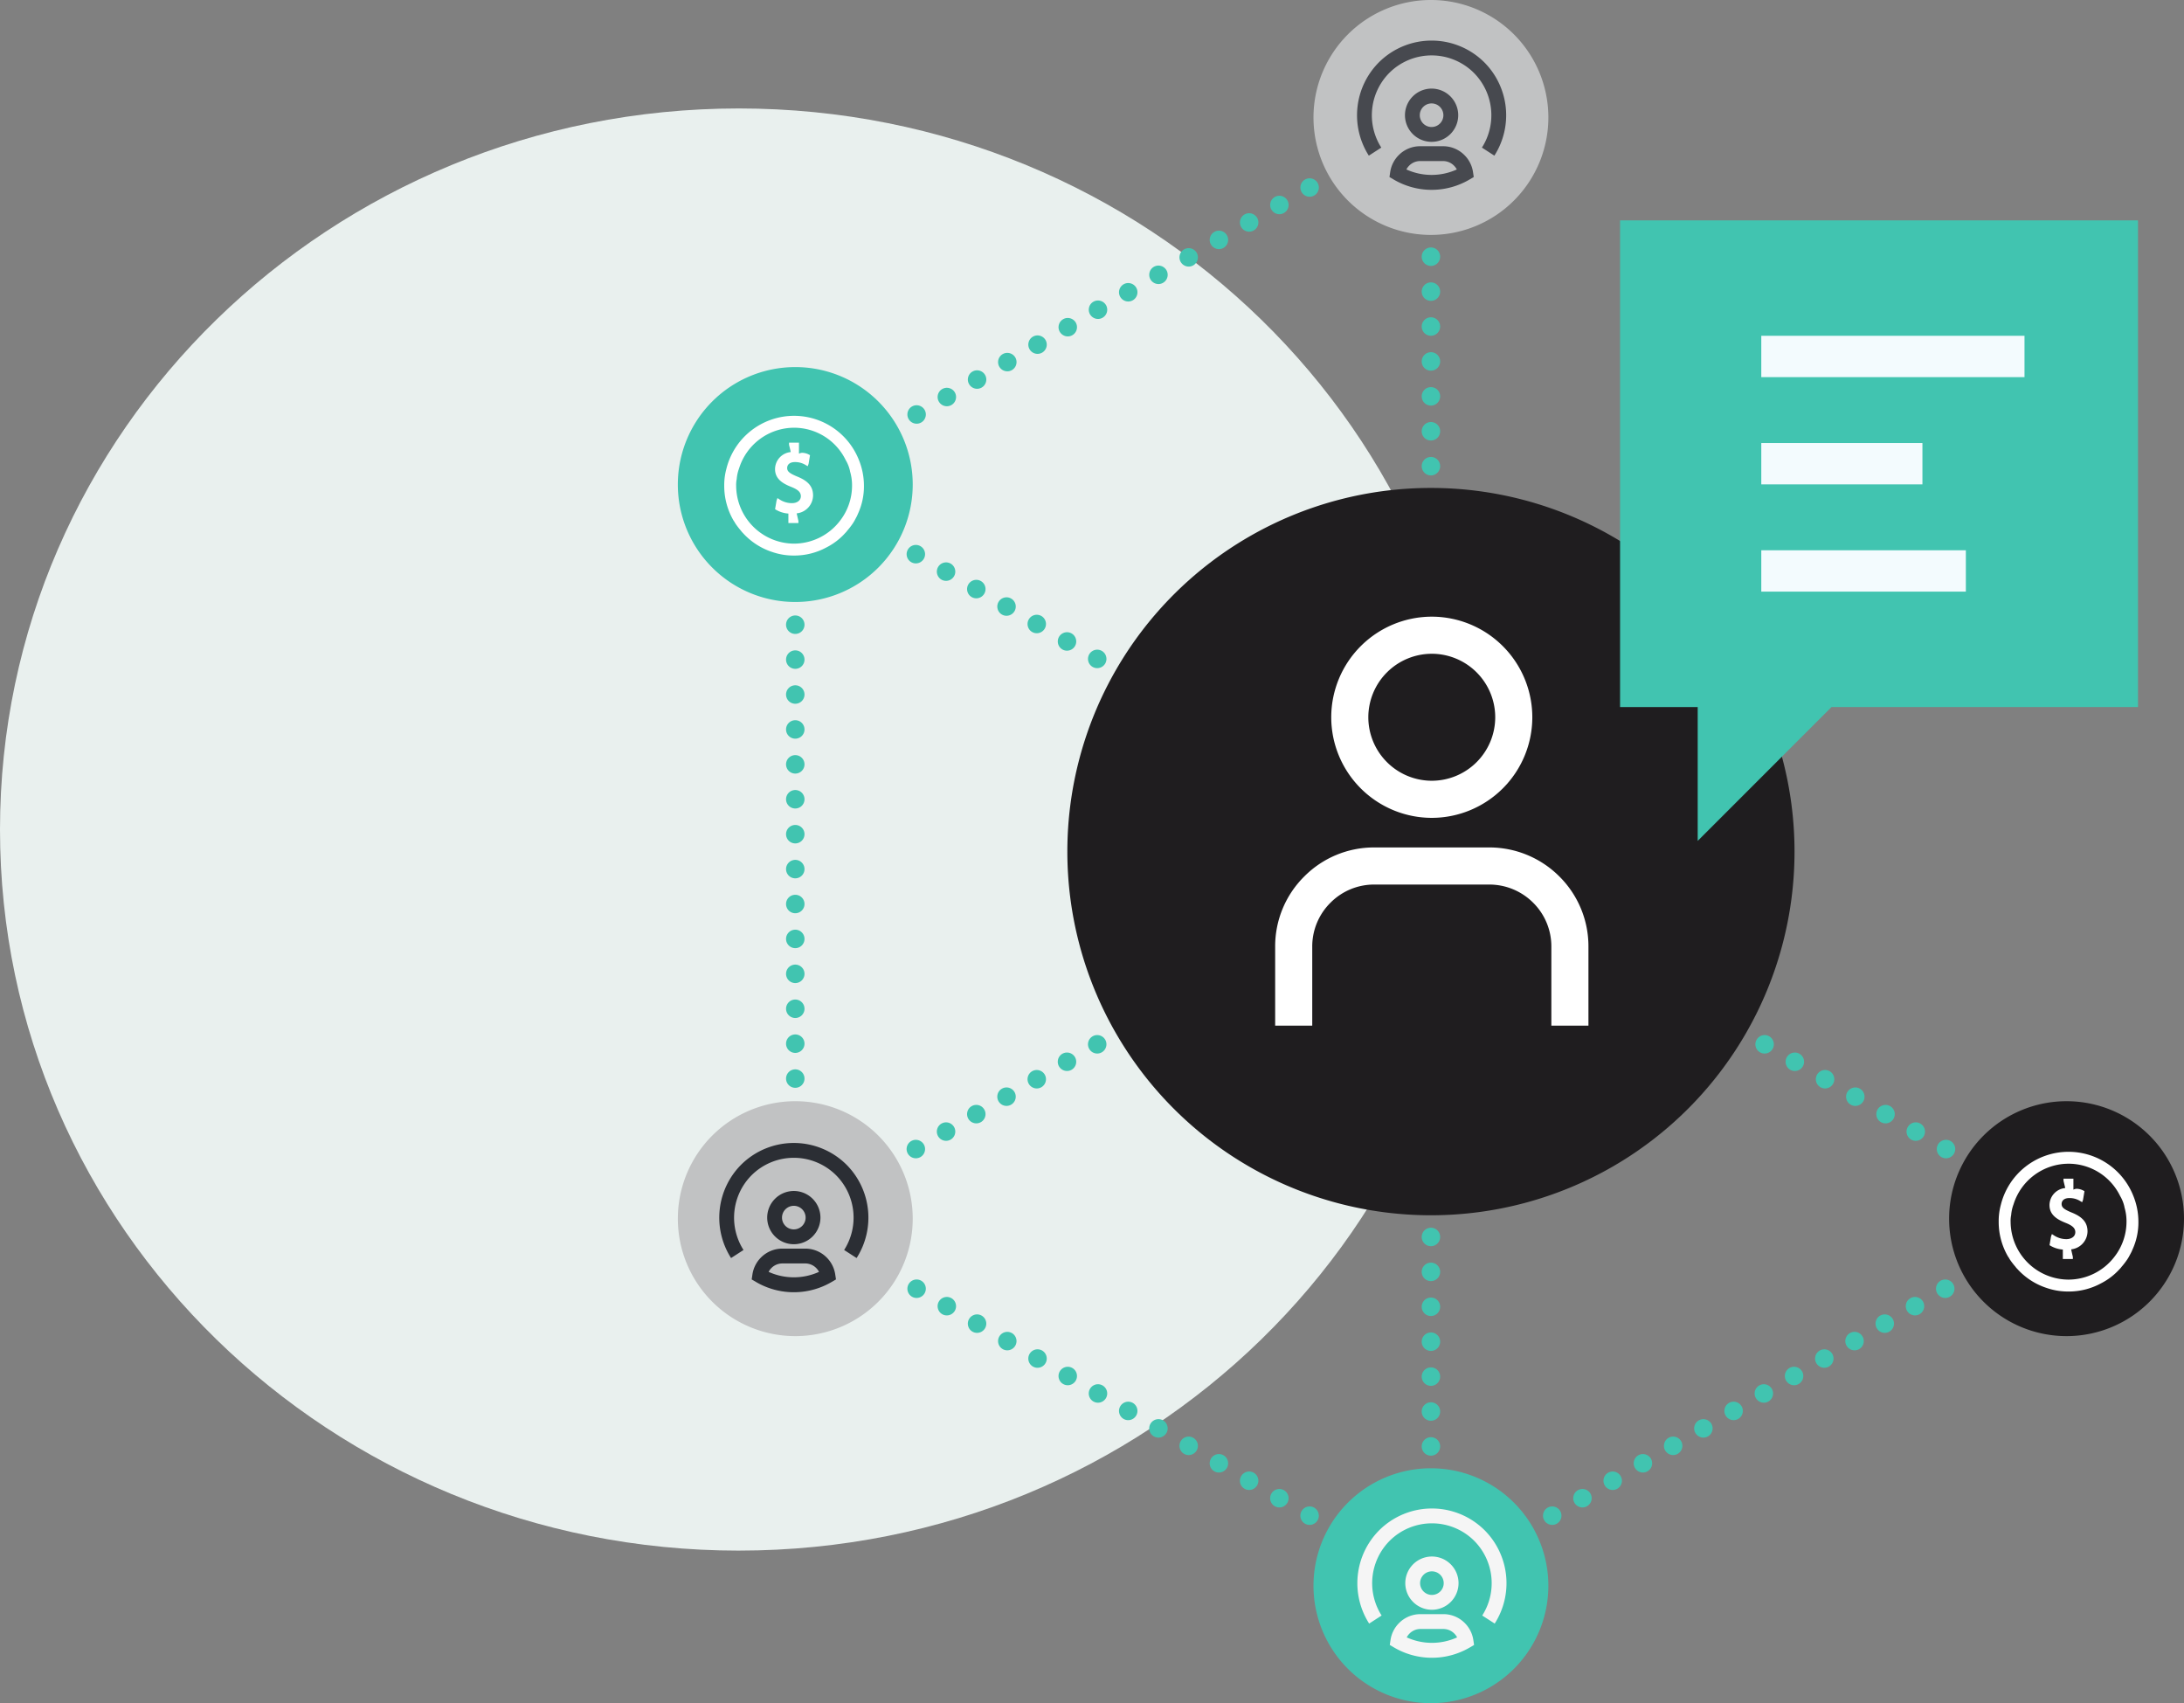 <?xml version="1.0" encoding="UTF-8"?> <svg xmlns="http://www.w3.org/2000/svg" xmlns:xlink="http://www.w3.org/1999/xlink" width="535" height="417.13" viewBox="0 0 535 417.13"><rect x="0" y="0" width="535" height="417.13" fill="#808080" stroke="none"/><defs><clipPath id="clip-path"><path id="Path_715" data-name="Path 715" d="M0,165.917H535V-251.214H0Z" transform="translate(0 251.214)" fill="none"></path></clipPath></defs><g id="chart" transform="translate(0 251.214)"><g id="Group_691" data-name="Group 691" transform="translate(0 -251.214)" clip-path="url(#clip-path)"><g id="Group_574" data-name="Group 574" transform="translate(0 26.567)"><path id="Path_598" data-name="Path 598" d="M71.99,140.486c99.958,0,180.99-79.064,180.99-176.6s-81.032-176.6-180.99-176.6S-109-133.643-109-36.111s81.032,176.6,180.99,176.6" transform="translate(109 212.709)" fill="#e9f0ee"></path></g><g id="Group_575" data-name="Group 575" transform="translate(192.554 150.734)"><path id="Path_599" data-name="Path 599" d="M.9,1.8A2.261,2.261,0,0,1-1.361-.461,2.262,2.262,0,0,1,.9-2.721a2.262,2.262,0,0,1,2.26,2.26A2.261,2.261,0,0,1,.9,1.8" transform="translate(1.361 2.721)" fill="#41c4b0"></path></g><g id="Group_576" data-name="Group 576" transform="translate(192.554 159.285)"><path id="Path_600" data-name="Path 600" d="M.9,1.8A2.261,2.261,0,0,1-1.361-.462,2.261,2.261,0,0,1,.9-2.72,2.261,2.261,0,0,1,3.159-.462,2.261,2.261,0,0,1,.9,1.8" transform="translate(1.361 2.72)" fill="#41c4b0"></path></g><g id="Group_577" data-name="Group 577" transform="translate(192.554 167.837)"><path id="Path_601" data-name="Path 601" d="M.9,1.8A2.261,2.261,0,0,1-1.361-.462,2.261,2.261,0,0,1,.9-2.72,2.261,2.261,0,0,1,3.159-.462,2.261,2.261,0,0,1,.9,1.8" transform="translate(1.361 2.72)" fill="#41c4b0"></path></g><g id="Group_578" data-name="Group 578" transform="translate(192.554 176.389)"><path id="Path_602" data-name="Path 602" d="M.9,1.8A2.261,2.261,0,0,1-1.361-.462,2.261,2.261,0,0,1,.9-2.72,2.261,2.261,0,0,1,3.159-.462,2.261,2.261,0,0,1,.9,1.8" transform="translate(1.361 2.72)" fill="#41c4b0"></path></g><g id="Group_579" data-name="Group 579" transform="translate(192.554 184.939)"><path id="Path_603" data-name="Path 603" d="M.9,1.8A2.261,2.261,0,0,1-1.361-.462,2.261,2.261,0,0,1,.9-2.72,2.261,2.261,0,0,1,3.159-.462,2.261,2.261,0,0,1,.9,1.8" transform="translate(1.361 2.72)" fill="#41c4b0"></path></g><g id="Group_580" data-name="Group 580" transform="translate(192.554 193.488)"><path id="Path_604" data-name="Path 604" d="M.9,1.8A2.261,2.261,0,0,1-1.361-.461,2.262,2.262,0,0,1,.9-2.721a2.262,2.262,0,0,1,2.26,2.26A2.261,2.261,0,0,1,.9,1.8" transform="translate(1.361 2.721)" fill="#41c4b0"></path></g><g id="Group_581" data-name="Group 581" transform="translate(192.554 202.042)"><path id="Path_605" data-name="Path 605" d="M.9,1.8A2.261,2.261,0,0,1-1.361-.462,2.261,2.261,0,0,1,.9-2.72,2.261,2.261,0,0,1,3.159-.462,2.261,2.261,0,0,1,.9,1.8" transform="translate(1.361 2.72)" fill="#41c4b0"></path></g><g id="Group_582" data-name="Group 582" transform="translate(192.554 210.594)"><path id="Path_606" data-name="Path 606" d="M.9,1.8A2.261,2.261,0,0,1-1.361-.462,2.261,2.261,0,0,1,.9-2.72,2.261,2.261,0,0,1,3.159-.462,2.261,2.261,0,0,1,.9,1.8" transform="translate(1.361 2.72)" fill="#41c4b0"></path></g><g id="Group_583" data-name="Group 583" transform="translate(192.554 219.144)"><path id="Path_607" data-name="Path 607" d="M.9,1.8A2.261,2.261,0,0,1-1.361-.462,2.261,2.261,0,0,1,.9-2.72,2.261,2.261,0,0,1,3.159-.462,2.261,2.261,0,0,1,.9,1.8" transform="translate(1.361 2.72)" fill="#41c4b0"></path></g><g id="Group_584" data-name="Group 584" transform="translate(192.554 227.692)"><path id="Path_608" data-name="Path 608" d="M.9,1.8A2.261,2.261,0,0,1-1.361-.461,2.262,2.262,0,0,1,.9-2.721a2.262,2.262,0,0,1,2.26,2.26A2.261,2.261,0,0,1,.9,1.8" transform="translate(1.361 2.721)" fill="#41c4b0"></path></g><g id="Group_585" data-name="Group 585" transform="translate(192.554 236.246)"><path id="Path_609" data-name="Path 609" d="M.9,1.8A2.261,2.261,0,0,1-1.361-.462,2.261,2.261,0,0,1,.9-2.72,2.261,2.261,0,0,1,3.159-.462,2.261,2.261,0,0,1,.9,1.8" transform="translate(1.361 2.72)" fill="#41c4b0"></path></g><g id="Group_586" data-name="Group 586" transform="translate(192.554 244.798)"><path id="Path_610" data-name="Path 610" d="M.9,1.8A2.261,2.261,0,0,1-1.361-.462,2.261,2.261,0,0,1,.9-2.72,2.261,2.261,0,0,1,3.159-.462,2.261,2.261,0,0,1,.9,1.8" transform="translate(1.361 2.72)" fill="#41c4b0"></path></g><g id="Group_587" data-name="Group 587" transform="translate(192.554 253.348)"><path id="Path_611" data-name="Path 611" d="M.9,1.8A2.261,2.261,0,0,1-1.361-.462,2.261,2.261,0,0,1,.9-2.72,2.261,2.261,0,0,1,3.159-.462,2.261,2.261,0,0,1,.9,1.8" transform="translate(1.361 2.72)" fill="#41c4b0"></path></g><g id="Group_588" data-name="Group 588" transform="translate(192.554 261.898)"><path id="Path_612" data-name="Path 612" d="M.9,1.8A2.261,2.261,0,0,1-1.361-.462,2.261,2.261,0,0,1,.9-2.72,2.261,2.261,0,0,1,3.159-.462,2.261,2.261,0,0,1,.9,1.8" transform="translate(1.361 2.72)" fill="#41c4b0"></path></g><g id="Group_589" data-name="Group 589" transform="translate(348.266 60.608)"><path id="Path_613" data-name="Path 613" d="M.9,1.8A2.261,2.261,0,0,1-1.361-.462,2.261,2.261,0,0,1,.9-2.72,2.261,2.261,0,0,1,3.159-.462,2.261,2.261,0,0,1,.9,1.8" transform="translate(1.361 2.72)" fill="#41c4b0"></path></g><g id="Group_590" data-name="Group 590" transform="translate(348.266 69.16)"><path id="Path_614" data-name="Path 614" d="M.9,1.8A2.261,2.261,0,0,1-1.361-.462,2.261,2.261,0,0,1,.9-2.72,2.261,2.261,0,0,1,3.159-.462,2.261,2.261,0,0,1,.9,1.8" transform="translate(1.361 2.72)" fill="#41c4b0"></path></g><g id="Group_591" data-name="Group 591" transform="translate(348.266 77.71)"><path id="Path_615" data-name="Path 615" d="M.9,1.8A2.261,2.261,0,0,1-1.361-.462,2.261,2.261,0,0,1,.9-2.72,2.261,2.261,0,0,1,3.159-.462,2.261,2.261,0,0,1,.9,1.8" transform="translate(1.361 2.72)" fill="#41c4b0"></path></g><g id="Group_592" data-name="Group 592" transform="translate(348.266 86.259)"><path id="Path_616" data-name="Path 616" d="M.9,1.8A2.261,2.261,0,0,1-1.361-.461,2.262,2.262,0,0,1,.9-2.721a2.262,2.262,0,0,1,2.26,2.26A2.261,2.261,0,0,1,.9,1.8" transform="translate(1.361 2.721)" fill="#41c4b0"></path></g><g id="Group_593" data-name="Group 593" transform="translate(348.266 94.812)"><path id="Path_617" data-name="Path 617" d="M.9,1.8A2.261,2.261,0,0,1-1.361-.462,2.261,2.261,0,0,1,.9-2.72,2.261,2.261,0,0,1,3.159-.462,2.261,2.261,0,0,1,.9,1.8" transform="translate(1.361 2.72)" fill="#41c4b0"></path></g><g id="Group_594" data-name="Group 594" transform="translate(348.266 103.363)"><path id="Path_618" data-name="Path 618" d="M.9,1.8A2.261,2.261,0,0,1-1.361-.461,2.262,2.262,0,0,1,.9-2.721a2.262,2.262,0,0,1,2.26,2.26A2.261,2.261,0,0,1,.9,1.8" transform="translate(1.361 2.721)" fill="#41c4b0"></path></g><g id="Group_595" data-name="Group 595" transform="translate(348.266 111.914)"><path id="Path_619" data-name="Path 619" d="M.9,1.8A2.261,2.261,0,0,1-1.361-.462,2.261,2.261,0,0,1,.9-2.72,2.261,2.261,0,0,1,3.159-.462,2.261,2.261,0,0,1,.9,1.8" transform="translate(1.361 2.72)" fill="#41c4b0"></path></g><g id="Group_596" data-name="Group 596" transform="translate(222.09 133.461)"><path id="Path_620" data-name="Path 620" d="M.9,1.8a2.28,2.28,0,0,1-1.129-.3,2.264,2.264,0,0,1-.824-3.087A2.266,2.266,0,0,1,.9-2.723a2.246,2.246,0,0,1,1.124.3A2.245,2.245,0,0,1,3.082-1.049,2.249,2.249,0,0,1,2.856.668,2.272,2.272,0,0,1,.9,1.8" transform="translate(1.358 2.723)" fill="#41c4b0"></path></g><g id="Group_597" data-name="Group 597" transform="translate(229.495 137.736)"><path id="Path_621" data-name="Path 621" d="M.9,1.8A2.285,2.285,0,0,1-.231,1.5a2.265,2.265,0,0,1-.825-3.088A2.27,2.27,0,0,1,.9-2.723a2.241,2.241,0,0,1,1.126.3A2.239,2.239,0,0,1,3.082-1.048,2.238,2.238,0,0,1,2.856.668,2.27,2.27,0,0,1,.9,1.8" transform="translate(1.358 2.723)" fill="#41c4b0"></path></g><g id="Group_598" data-name="Group 598" transform="translate(236.899 142.01)"><path id="Path_622" data-name="Path 622" d="M.9,1.8A2.263,2.263,0,0,1-.229,1.5,2.245,2.245,0,0,1-1.283.125a2.249,2.249,0,0,1,.227-1.717A2.274,2.274,0,0,1,.9-2.723a2.253,2.253,0,0,1,1.126.3A2.262,2.262,0,0,1,2.855.669,2.261,2.261,0,0,1,.9,1.8" transform="translate(1.361 2.723)" fill="#41c4b0"></path></g><g id="Group_599" data-name="Group 599" transform="translate(244.304 146.288)"><path id="Path_623" data-name="Path 623" d="M.9,1.8a2.247,2.247,0,0,1-1.127-.3A2.238,2.238,0,0,1-1.282.121a2.238,2.238,0,0,1,.227-1.712A2.267,2.267,0,0,1,.9-2.723a2.241,2.241,0,0,1,1.126.3A2.26,2.26,0,0,1,2.857.668,2.272,2.272,0,0,1,.9,1.8" transform="translate(1.36 2.723)" fill="#41c4b0"></path></g><g id="Group_600" data-name="Group 600" transform="translate(251.71 150.563)"><path id="Path_624" data-name="Path 624" d="M.9,1.8a2.241,2.241,0,0,1-1.126-.3A2.233,2.233,0,0,1-1.281.123a2.238,2.238,0,0,1,.226-1.715A2.27,2.27,0,0,1,.9-2.723a2.285,2.285,0,0,1,1.127.3A2.263,2.263,0,0,1,2.857.666,2.268,2.268,0,0,1,.9,1.8" transform="translate(1.359 2.723)" fill="#41c4b0"></path></g><g id="Group_601" data-name="Group 601" transform="translate(259.117 154.838)"><path id="Path_625" data-name="Path 625" d="M.9,1.8a2.241,2.241,0,0,1-1.126-.3,2.263,2.263,0,0,1-.829-3.087A2.274,2.274,0,0,1,.906-2.723a2.268,2.268,0,0,1,1.124.3A2.246,2.246,0,0,1,3.083-1.046,2.235,2.235,0,0,1,2.858.666,2.273,2.273,0,0,1,.9,1.8" transform="translate(1.359 2.723)" fill="#41c4b0"></path></g><g id="Group_602" data-name="Group 602" transform="translate(266.52 159.114)"><path id="Path_626" data-name="Path 626" d="M.9,1.8A2.267,2.267,0,0,1-.229,1.5,2.248,2.248,0,0,1-1.282.124,2.248,2.248,0,0,1-1.058-1.59,2.275,2.275,0,0,1,.9-2.722a2.247,2.247,0,0,1,1.127.3A2.263,2.263,0,0,1,2.858.669,2.267,2.267,0,0,1,.9,1.8" transform="translate(1.36 2.722)" fill="#41c4b0"></path></g><g id="Group_603" data-name="Group 603" transform="translate(348.266 300.687)"><path id="Path_627" data-name="Path 627" d="M.9,1.8A2.261,2.261,0,0,1-1.361-.462,2.261,2.261,0,0,1,.9-2.72,2.261,2.261,0,0,1,3.159-.462,2.261,2.261,0,0,1,.9,1.8" transform="translate(1.361 2.72)" fill="#41c4b0"></path></g><g id="Group_604" data-name="Group 604" transform="translate(348.266 309.237)"><path id="Path_628" data-name="Path 628" d="M.9,1.8A2.261,2.261,0,0,1-1.361-.462,2.261,2.261,0,0,1,.9-2.72,2.261,2.261,0,0,1,3.159-.462,2.261,2.261,0,0,1,.9,1.8" transform="translate(1.361 2.72)" fill="#41c4b0"></path></g><g id="Group_605" data-name="Group 605" transform="translate(348.266 317.787)"><path id="Path_629" data-name="Path 629" d="M.9,1.8A2.261,2.261,0,0,1-1.361-.462,2.261,2.261,0,0,1,.9-2.72,2.261,2.261,0,0,1,3.159-.462,2.261,2.261,0,0,1,.9,1.8" transform="translate(1.361 2.72)" fill="#41c4b0"></path></g><g id="Group_606" data-name="Group 606" transform="translate(348.266 326.337)"><path id="Path_630" data-name="Path 630" d="M.9,1.8A2.261,2.261,0,0,1-1.361-.461,2.262,2.262,0,0,1,.9-2.721a2.262,2.262,0,0,1,2.26,2.26A2.261,2.261,0,0,1,.9,1.8" transform="translate(1.361 2.721)" fill="#41c4b0"></path></g><g id="Group_607" data-name="Group 607" transform="translate(348.266 334.891)"><path id="Path_631" data-name="Path 631" d="M.9,1.8A2.261,2.261,0,0,1-1.361-.462,2.261,2.261,0,0,1,.9-2.72,2.261,2.261,0,0,1,3.159-.462,2.261,2.261,0,0,1,.9,1.8" transform="translate(1.361 2.72)" fill="#41c4b0"></path></g><g id="Group_608" data-name="Group 608" transform="translate(348.266 343.441)"><path id="Path_632" data-name="Path 632" d="M.9,1.8A2.261,2.261,0,0,1-1.361-.462,2.261,2.261,0,0,1,.9-2.72,2.261,2.261,0,0,1,3.159-.462,2.261,2.261,0,0,1,.9,1.8" transform="translate(1.361 2.72)" fill="#41c4b0"></path></g><g id="Group_609" data-name="Group 609" transform="translate(348.266 351.991)"><path id="Path_633" data-name="Path 633" d="M.9,1.8A2.261,2.261,0,0,1-1.361-.462,2.261,2.261,0,0,1,.9-2.72,2.261,2.261,0,0,1,3.159-.462,2.261,2.261,0,0,1,.9,1.8" transform="translate(1.361 2.72)" fill="#41c4b0"></path></g><g id="Group_610" data-name="Group 610" transform="translate(430.005 253.503)"><path id="Path_634" data-name="Path 634" d="M.9,1.8a2.247,2.247,0,0,1-1.127-.3A2.235,2.235,0,0,1-1.283.121a2.233,2.233,0,0,1,.227-1.71A2.26,2.26,0,0,1,.9-2.722a2.252,2.252,0,0,1,1.127.3A2.244,2.244,0,0,1,3.082-1.047,2.246,2.246,0,0,1,2.855.669,2.261,2.261,0,0,1,.9,1.8" transform="translate(1.361 2.722)" fill="#41c4b0"></path></g><g id="Group_611" data-name="Group 611" transform="translate(437.41 257.778)"><path id="Path_635" data-name="Path 635" d="M.9,1.8A2.267,2.267,0,0,1-.229,1.5,2.245,2.245,0,0,1-1.283.124,2.241,2.241,0,0,1-1.056-1.59,2.272,2.272,0,0,1,.9-2.722a2.246,2.246,0,0,1,1.126.3A2.264,2.264,0,0,1,2.858.669,2.265,2.265,0,0,1,.9,1.8" transform="translate(1.361 2.722)" fill="#41c4b0"></path></g><g id="Group_612" data-name="Group 612" transform="translate(444.816 262.053)"><path id="Path_636" data-name="Path 636" d="M.9,1.8a2.231,2.231,0,0,1-1.124-.3A2.231,2.231,0,0,1-1.281.125a2.241,2.241,0,0,1,.226-1.717A2.27,2.27,0,0,1,.9-2.723a2.269,2.269,0,0,1,1.127.3A2.262,2.262,0,0,1,2.857.668,2.27,2.27,0,0,1,.9,1.8" transform="translate(1.359 2.723)" fill="#41c4b0"></path></g><g id="Group_613" data-name="Group 613" transform="translate(452.222 266.33)"><path id="Path_637" data-name="Path 637" d="M.9,1.8a2.241,2.241,0,0,1-1.126-.3A2.233,2.233,0,0,1-1.281.122a2.24,2.24,0,0,1,.224-1.714A2.268,2.268,0,0,1,.9-2.722a2.243,2.243,0,0,1,1.127.3A2.264,2.264,0,0,1,2.859.669,2.271,2.271,0,0,1,.9,1.8" transform="translate(1.359 2.722)" fill="#41c4b0"></path></g><g id="Group_614" data-name="Group 614" transform="translate(459.627 270.605)"><path id="Path_638" data-name="Path 638" d="M.9,1.8a2.252,2.252,0,0,1-1.127-.3A2.239,2.239,0,0,1-1.282.122,2.244,2.244,0,0,1-1.058-1.59,2.275,2.275,0,0,1,.9-2.722a2.237,2.237,0,0,1,1.126.3A2.262,2.262,0,0,1,2.858.669,2.267,2.267,0,0,1,.9,1.8" transform="translate(1.36 2.722)" fill="#41c4b0"></path></g><g id="Group_615" data-name="Group 615" transform="translate(467.033 274.88)"><path id="Path_639" data-name="Path 639" d="M.9,1.8a2.247,2.247,0,0,1-1.127-.3,2.265,2.265,0,0,1-.829-3.087A2.275,2.275,0,0,1,.9-2.723a2.243,2.243,0,0,1,1.127.3A2.262,2.262,0,0,1,2.857.668,2.272,2.272,0,0,1,.9,1.8" transform="translate(1.359 2.723)" fill="#41c4b0"></path></g><g id="Group_616" data-name="Group 616" transform="translate(474.439 279.157)"><path id="Path_640" data-name="Path 640" d="M.9,1.8a2.252,2.252,0,0,1-1.127-.3A2.258,2.258,0,0,1-1.055-1.59,2.264,2.264,0,0,1,.9-2.722a2.237,2.237,0,0,1,1.126.3A2.261,2.261,0,0,1,2.857.669,2.265,2.265,0,0,1,.9,1.8" transform="translate(1.359 2.722)" fill="#41c4b0"></path></g><g id="Group_617" data-name="Group 617" transform="translate(222.087 279.155)"><path id="Path_641" data-name="Path 641" d="M.9,1.8A2.263,2.263,0,0,1-1.06.667,2.261,2.261,0,0,1-.233-2.418a2.252,2.252,0,0,1,1.127-.3A2.27,2.27,0,0,1,2.854-1.593,2.249,2.249,0,0,1,3.08.124,2.244,2.244,0,0,1,2.027,1.5,2.267,2.267,0,0,1,.9,1.8" transform="translate(1.362 2.722)" fill="#41c4b0"></path></g><g id="Group_618" data-name="Group 618" transform="translate(229.493 274.88)"><path id="Path_642" data-name="Path 642" d="M.9,1.8A2.275,2.275,0,0,1-1.061.668,2.263,2.263,0,0,1-.234-2.419,2.253,2.253,0,0,1,.9-2.723,2.262,2.262,0,0,1,2.853-1.592,2.237,2.237,0,0,1,3.077.123,2.235,2.235,0,0,1,2.024,1.495,2.252,2.252,0,0,1,.9,1.8" transform="translate(1.363 2.723)" fill="#41c4b0"></path></g><g id="Group_619" data-name="Group 619" transform="translate(236.896 270.603)"><path id="Path_643" data-name="Path 643" d="M.9,1.8A2.272,2.272,0,0,1-1.059.666a2.238,2.238,0,0,1-.227-1.712A2.242,2.242,0,0,1-.232-2.421,2.241,2.241,0,0,1,.9-2.723,2.262,2.262,0,0,1,2.853-1.592,2.249,2.249,0,0,1,3.079.121,2.238,2.238,0,0,1,2.026,1.495,2.241,2.241,0,0,1,.9,1.8" transform="translate(1.364 2.723)" fill="#41c4b0"></path></g><g id="Group_620" data-name="Group 620" transform="translate(244.301 266.328)"><path id="Path_644" data-name="Path 644" d="M.9,1.8A2.262,2.262,0,0,1-1.058.667a2.238,2.238,0,0,1-.227-1.712A2.239,2.239,0,0,1-.231-2.418,2.241,2.241,0,0,1,.9-2.722,2.273,2.273,0,0,1,2.856-1.593a2.264,2.264,0,0,1-.829,3.087A2.252,2.252,0,0,1,.9,1.8" transform="translate(1.363 2.722)" fill="#41c4b0"></path></g><g id="Group_621" data-name="Group 621" transform="translate(251.709 262.053)"><path id="Path_645" data-name="Path 645" d="M.9,1.8A2.275,2.275,0,0,1-1.061.668,2.263,2.263,0,0,1-.234-2.419a2.252,2.252,0,0,1,1.127-.3A2.263,2.263,0,0,1,2.853-1.592,2.239,2.239,0,0,1,3.077.121,2.241,2.241,0,0,1,2.026,1.495,2.258,2.258,0,0,1,.9,1.8" transform="translate(1.363 2.723)" fill="#41c4b0"></path></g><g id="Group_622" data-name="Group 622" transform="translate(259.115 257.776)"><path id="Path_646" data-name="Path 646" d="M.9,1.8A2.272,2.272,0,0,1-1.06.668,2.264,2.264,0,0,1-.233-2.421a2.256,2.256,0,0,1,1.126-.3A2.275,2.275,0,0,1,2.854-1.592,2.265,2.265,0,0,1,2.027,1.5,2.263,2.263,0,0,1,.9,1.8" transform="translate(1.362 2.723)" fill="#41c4b0"></path></g><g id="Group_623" data-name="Group 623" transform="translate(266.518 253.504)"><path id="Path_647" data-name="Path 647" d="M.9,1.8A2.265,2.265,0,0,1-1.06.666a2.237,2.237,0,0,1-.224-1.712A2.244,2.244,0,0,1-.231-2.418,2.25,2.25,0,0,1,.9-2.72,2.271,2.271,0,0,1,2.856-1.594a2.264,2.264,0,0,1-.827,3.087A2.253,2.253,0,0,1,.9,1.8" transform="translate(1.362 2.72)" fill="#41c4b0"></path></g><g id="Group_624" data-name="Group 624" transform="translate(318.548 43.666)"><path id="Path_648" data-name="Path 648" d="M.9,1.8A2.275,2.275,0,0,1-1.06.667a2.248,2.248,0,0,1-.226-1.714A2.246,2.246,0,0,1-.232-2.418a2.241,2.241,0,0,1,1.126-.3A2.272,2.272,0,0,1,2.853-1.593a2.262,2.262,0,0,1-.827,3.087A2.241,2.241,0,0,1,.9,1.8" transform="translate(1.364 2.722)" fill="#41c4b0"></path></g><g id="Group_625" data-name="Group 625" transform="translate(311.143 47.94)"><path id="Path_649" data-name="Path 649" d="M.9,1.8A2.265,2.265,0,0,1-1.06.667a2.24,2.24,0,0,1-.224-1.714A2.244,2.244,0,0,1-.231-2.418a2.246,2.246,0,0,1,1.126-.3A2.27,2.27,0,0,1,2.854-1.593a2.263,2.263,0,0,1-.827,3.087A2.243,2.243,0,0,1,.9,1.8" transform="translate(1.362 2.722)" fill="#41c4b0"></path></g><g id="Group_626" data-name="Group 626" transform="translate(303.739 52.216)"><path id="Path_650" data-name="Path 650" d="M.9,1.8A2.272,2.272,0,0,1-1.06.666,2.262,2.262,0,0,1-.233-2.421a2.239,2.239,0,0,1,1.126-.3A2.275,2.275,0,0,1,2.854-1.592,2.245,2.245,0,0,1,3.078.123,2.239,2.239,0,0,1,2.025,1.495,2.241,2.241,0,0,1,.9,1.8" transform="translate(1.362 2.723)" fill="#41c4b0"></path></g><g id="Group_627" data-name="Group 627" transform="translate(296.332 56.493)"><path id="Path_651" data-name="Path 651" d="M.9,1.8A2.272,2.272,0,0,1-1.059.667a2.242,2.242,0,0,1-.226-1.714A2.25,2.25,0,0,1-.232-2.418,2.262,2.262,0,0,1,.9-2.722,2.264,2.264,0,0,1,2.855-1.593a2.262,2.262,0,0,1-.827,3.087A2.247,2.247,0,0,1,.9,1.8" transform="translate(1.363 2.722)" fill="#41c4b0"></path></g><g id="Group_628" data-name="Group 628" transform="translate(288.926 60.768)"><path id="Path_652" data-name="Path 652" d="M.9,1.8A2.275,2.275,0,0,1-1.06.667a2.24,2.24,0,0,1-.226-1.714A2.242,2.242,0,0,1-.232-2.418a2.241,2.241,0,0,1,1.126-.3A2.269,2.269,0,0,1,2.854-1.593,2.253,2.253,0,0,1,3.079.122,2.239,2.239,0,0,1,2.027,1.494,2.241,2.241,0,0,1,.9,1.8" transform="translate(1.364 2.722)" fill="#41c4b0"></path></g><g id="Group_629" data-name="Group 629" transform="translate(281.523 65.043)"><path id="Path_653" data-name="Path 653" d="M.9,1.8A2.273,2.273,0,0,1-1.061.666,2.263,2.263,0,0,1-.236-2.421a2.246,2.246,0,0,1,1.127-.3A2.272,2.272,0,0,1,2.851-1.592,2.239,2.239,0,0,1,3.077.121,2.244,2.244,0,0,1,2.024,1.495,2.252,2.252,0,0,1,.9,1.8" transform="translate(1.363 2.723)" fill="#41c4b0"></path></g><g id="Group_630" data-name="Group 630" transform="translate(274.118 69.318)"><path id="Path_654" data-name="Path 654" d="M.9,1.8A2.274,2.274,0,0,1-1.06.668,2.261,2.261,0,0,1-.233-2.419a2.224,2.224,0,0,1,1.126-.3A2.275,2.275,0,0,1,2.854-1.592,2.245,2.245,0,0,1,3.078.123,2.239,2.239,0,0,1,2.025,1.495,2.241,2.241,0,0,1,.9,1.8" transform="translate(1.362 2.723)" fill="#41c4b0"></path></g><g id="Group_631" data-name="Group 631" transform="translate(266.71 73.593)"><path id="Path_655" data-name="Path 655" d="M.9,1.8A2.272,2.272,0,0,1-1.059.668a2.24,2.24,0,0,1-.226-1.714A2.24,2.24,0,0,1-.231-2.419a2.247,2.247,0,0,1,1.124-.3A2.277,2.277,0,0,1,2.856-1.592a2.263,2.263,0,0,1-.829,3.087A2.247,2.247,0,0,1,.9,1.8" transform="translate(1.363 2.723)" fill="#41c4b0"></path></g><g id="Group_632" data-name="Group 632" transform="translate(259.305 77.87)"><path id="Path_656" data-name="Path 656" d="M.9,1.8A2.275,2.275,0,0,1-1.06.667a2.24,2.24,0,0,1-.226-1.714A2.252,2.252,0,0,1-.232-2.418a2.241,2.241,0,0,1,1.126-.3A2.272,2.272,0,0,1,2.854-1.593a2.265,2.265,0,0,1-.827,3.087A2.241,2.241,0,0,1,.9,1.8" transform="translate(1.364 2.722)" fill="#41c4b0"></path></g><g id="Group_633" data-name="Group 633" transform="translate(251.901 82.145)"><path id="Path_657" data-name="Path 657" d="M.9,1.8A2.264,2.264,0,0,1-1.06.665,2.259,2.259,0,0,1-.233-2.418a2.241,2.241,0,0,1,1.126-.3A2.269,2.269,0,0,1,2.854-1.593a2.263,2.263,0,0,1-.829,3.087A2.246,2.246,0,0,1,.9,1.8" transform="translate(1.362 2.722)" fill="#41c4b0"></path></g><g id="Group_634" data-name="Group 634" transform="translate(244.495 86.42)"><path id="Path_658" data-name="Path 658" d="M.9,1.8A2.272,2.272,0,0,1-1.06.668,2.261,2.261,0,0,1-.231-2.419a2.237,2.237,0,0,1,1.126-.3A2.275,2.275,0,0,1,2.856-1.592a2.263,2.263,0,0,1-.829,3.087A2.247,2.247,0,0,1,.9,1.8" transform="translate(1.362 2.723)" fill="#41c4b0"></path></g><g id="Group_635" data-name="Group 635" transform="translate(237.089 90.697)"><path id="Path_659" data-name="Path 659" d="M.9,1.8A2.27,2.27,0,0,1-1.059.665a2.235,2.235,0,0,1-.226-1.712A2.246,2.246,0,0,1-.231-2.418,2.241,2.241,0,0,1,.9-2.722,2.273,2.273,0,0,1,2.856-1.593a2.264,2.264,0,0,1-.829,3.087A2.247,2.247,0,0,1,.9,1.8" transform="translate(1.363 2.722)" fill="#41c4b0"></path></g><g id="Group_636" data-name="Group 636" transform="translate(229.684 94.972)"><path id="Path_660" data-name="Path 660" d="M.9,1.8A2.265,2.265,0,0,1-1.06.667a2.247,2.247,0,0,1-.224-1.714A2.25,2.25,0,0,1-.231-2.418a2.246,2.246,0,0,1,1.126-.3A2.272,2.272,0,0,1,2.854-1.593a2.264,2.264,0,0,1-.825,3.087A2.253,2.253,0,0,1,.9,1.8" transform="translate(1.362 2.722)" fill="#41c4b0"></path></g><g id="Group_637" data-name="Group 637" transform="translate(222.28 99.247)"><path id="Path_661" data-name="Path 661" d="M.9,1.8A2.27,2.27,0,0,1-1.06.668,2.263,2.263,0,0,1-.235-2.419a2.246,2.246,0,0,1,1.126-.3A2.273,2.273,0,0,1,2.852-1.592,2.249,2.249,0,0,1,3.078.125,2.251,2.251,0,0,1,2.024,1.5,2.246,2.246,0,0,1,.9,1.8" transform="translate(1.362 2.723)" fill="#41c4b0"></path></g><g id="Group_638" data-name="Group 638" transform="translate(474.251 313.362)"><path id="Path_662" data-name="Path 662" d="M.9,1.8A2.275,2.275,0,0,1-1.062.666a2.235,2.235,0,0,1-.224-1.712A2.246,2.246,0,0,1-.233-2.421a2.269,2.269,0,0,1,1.126-.3A2.274,2.274,0,0,1,2.852-1.592,2.241,2.241,0,0,1,3.078.121,2.238,2.238,0,0,1,2.025,1.495,2.247,2.247,0,0,1,.9,1.8" transform="translate(1.364 2.723)" fill="#41c4b0"></path></g><g id="Group_639" data-name="Group 639" transform="translate(466.846 317.64)"><path id="Path_663" data-name="Path 663" d="M.9,1.8A2.263,2.263,0,0,1-1.06.664a2.232,2.232,0,0,1-.224-1.71A2.245,2.245,0,0,1-.231-2.418,2.25,2.25,0,0,1,.9-2.72,2.268,2.268,0,0,1,2.854-1.594a2.264,2.264,0,0,1-.825,3.087A2.253,2.253,0,0,1,.9,1.8" transform="translate(1.362 2.72)" fill="#41c4b0"></path></g><g id="Group_640" data-name="Group 640" transform="translate(459.44 321.912)"><path id="Path_664" data-name="Path 664" d="M.9,1.8A2.262,2.262,0,0,1-1.058.668a2.241,2.241,0,0,1-.226-1.714A2.249,2.249,0,0,1-.233-2.421a2.274,2.274,0,0,1,1.126-.3A2.277,2.277,0,0,1,2.856-1.592a2.264,2.264,0,0,1-.829,3.087A2.252,2.252,0,0,1,.9,1.8" transform="translate(1.362 2.723)" fill="#41c4b0"></path></g><g id="Group_641" data-name="Group 641" transform="translate(452.034 326.189)"><path id="Path_665" data-name="Path 665" d="M.9,1.8A2.275,2.275,0,0,1-1.062.666,2.263,2.263,0,0,1-.233-2.421,2.269,2.269,0,0,1,.9-2.723,2.262,2.262,0,0,1,2.853-1.592,2.239,2.239,0,0,1,3.079.121,2.24,2.24,0,0,1,2.025,1.495,2.247,2.247,0,0,1,.9,1.8" transform="translate(1.364 2.723)" fill="#41c4b0"></path></g><g id="Group_642" data-name="Group 642" transform="translate(444.629 330.465)"><path id="Path_666" data-name="Path 666" d="M.9,1.8A2.265,2.265,0,0,1-1.06.666a2.237,2.237,0,0,1-.224-1.712A2.239,2.239,0,0,1-.231-2.417,2.258,2.258,0,0,1,.9-2.721,2.269,2.269,0,0,1,2.854-1.594a2.263,2.263,0,0,1-.825,3.087A2.253,2.253,0,0,1,.9,1.8" transform="translate(1.362 2.721)" fill="#41c4b0"></path></g><g id="Group_643" data-name="Group 643" transform="translate(437.223 334.739)"><path id="Path_667" data-name="Path 667" d="M.9,1.8A2.273,2.273,0,0,1-1.06.666a2.235,2.235,0,0,1-.226-1.712A2.255,2.255,0,0,1-.235-2.421a2.274,2.274,0,0,1,1.126-.3A2.277,2.277,0,0,1,2.854-1.592,2.239,2.239,0,0,1,3.078.121,2.238,2.238,0,0,1,2.025,1.495,2.252,2.252,0,0,1,.9,1.8" transform="translate(1.364 2.723)" fill="#41c4b0"></path></g><g id="Group_644" data-name="Group 644" transform="translate(429.821 339.016)"><path id="Path_668" data-name="Path 668" d="M.9,1.8A2.27,2.27,0,0,1-1.06.666,2.263,2.263,0,0,1-.235-2.421a2.269,2.269,0,0,1,1.129-.3A2.262,2.262,0,0,1,2.852-1.592,2.239,2.239,0,0,1,3.078.121,2.24,2.24,0,0,1,2.024,1.495,2.247,2.247,0,0,1,.9,1.8" transform="translate(1.362 2.723)" fill="#41c4b0"></path></g><g id="Group_645" data-name="Group 645" transform="translate(422.413 343.289)"><path id="Path_669" data-name="Path 669" d="M.9,1.8A2.263,2.263,0,0,1-1.06.666a2.235,2.235,0,0,1-.224-1.712A2.246,2.246,0,0,1-.231-2.421a2.268,2.268,0,0,1,1.124-.3A2.275,2.275,0,0,1,2.856-1.592a2.262,2.262,0,0,1-.829,3.087A2.243,2.243,0,0,1,.9,1.8" transform="translate(1.362 2.723)" fill="#41c4b0"></path></g><g id="Group_646" data-name="Group 646" transform="translate(415.008 347.566)"><path id="Path_670" data-name="Path 670" d="M.9,1.8A2.277,2.277,0,0,1-1.062.668a2.24,2.24,0,0,1-.224-1.714A2.238,2.238,0,0,1-.233-2.419a2.252,2.252,0,0,1,1.124-.3A2.275,2.275,0,0,1,2.852-1.592,2.231,2.231,0,0,1,3.076.121,2.243,2.243,0,0,1,2.025,1.5,2.263,2.263,0,0,1,.9,1.8" transform="translate(1.364 2.723)" fill="#41c4b0"></path></g><g id="Group_647" data-name="Group 647" transform="translate(407.603 351.844)"><path id="Path_671" data-name="Path 671" d="M.9,1.8A2.263,2.263,0,0,1-1.06.666a2.244,2.244,0,0,1-.224-1.712A2.247,2.247,0,0,1-.233-2.418,2.252,2.252,0,0,1,.9-2.72,2.268,2.268,0,0,1,2.854-1.594a2.262,2.262,0,0,1-.829,3.087A2.241,2.241,0,0,1,.9,1.8" transform="translate(1.362 2.72)" fill="#41c4b0"></path></g><g id="Group_648" data-name="Group 648" transform="translate(400.196 356.116)"><path id="Path_672" data-name="Path 672" d="M.9,1.8A2.263,2.263,0,0,1-1.06.666a2.242,2.242,0,0,1-.224-1.712A2.246,2.246,0,0,1-.231-2.421a2.269,2.269,0,0,1,1.126-.3A2.275,2.275,0,0,1,2.856-1.592a2.262,2.262,0,0,1-.827,3.087A2.253,2.253,0,0,1,.9,1.8" transform="translate(1.362 2.723)" fill="#41c4b0"></path></g><g id="Group_649" data-name="Group 649" transform="translate(392.791 360.393)"><path id="Path_673" data-name="Path 673" d="M.9,1.8A2.277,2.277,0,0,1-1.062.668a2.24,2.24,0,0,1-.224-1.714A2.246,2.246,0,0,1-.233-2.421a2.274,2.274,0,0,1,1.126-.3A2.273,2.273,0,0,1,2.854-1.592,2.239,2.239,0,0,1,3.08.121,2.24,2.24,0,0,1,2.025,1.495,2.247,2.247,0,0,1,.9,1.8" transform="translate(1.364 2.723)" fill="#41c4b0"></path></g><g id="Group_650" data-name="Group 650" transform="translate(385.386 364.671)"><path id="Path_674" data-name="Path 674" d="M.9,1.8A2.265,2.265,0,0,1-1.06.666a2.237,2.237,0,0,1-.224-1.712A2.239,2.239,0,0,1-.231-2.418,2.25,2.25,0,0,1,.9-2.72,2.268,2.268,0,0,1,2.854-1.594a2.263,2.263,0,0,1-.827,3.087A2.243,2.243,0,0,1,.9,1.8" transform="translate(1.362 2.72)" fill="#41c4b0"></path></g><g id="Group_651" data-name="Group 651" transform="translate(377.981 368.943)"><path id="Path_675" data-name="Path 675" d="M.9,1.8A2.261,2.261,0,0,1-1.06.666a2.235,2.235,0,0,1-.224-1.712A2.241,2.241,0,0,1-.233-2.419a2.252,2.252,0,0,1,1.124-.3A2.277,2.277,0,0,1,2.854-1.592,2.264,2.264,0,0,1,2.025,1.5,2.256,2.256,0,0,1,.9,1.8" transform="translate(1.362 2.723)" fill="#41c4b0"></path></g><g id="Group_652" data-name="Group 652" transform="translate(318.543 368.945)"><path id="Path_676" data-name="Path 676" d="M.9,1.8A2.256,2.256,0,0,1-.228,1.5,2.257,2.257,0,0,1-1.282.124,2.238,2.238,0,0,1-1.056-1.59,2.273,2.273,0,0,1,.9-2.722a2.241,2.241,0,0,1,1.126.3A2.262,2.262,0,0,1,2.858.669,2.268,2.268,0,0,1,.9,1.8Z" transform="translate(1.36 2.722)" fill="#41c4b0"></path></g><g id="Group_653" data-name="Group 653" transform="translate(311.139 364.67)"><path id="Path_677" data-name="Path 677" d="M.9,1.8a2.241,2.241,0,0,1-1.126-.3A2.239,2.239,0,0,1-1.281.122,2.235,2.235,0,0,1-1.057-1.59,2.266,2.266,0,0,1,.9-2.722a2.243,2.243,0,0,1,1.127.3A2.264,2.264,0,0,1,2.857.669,2.269,2.269,0,0,1,.9,1.8" transform="translate(1.359 2.722)" fill="#41c4b0"></path></g><g id="Group_654" data-name="Group 654" transform="translate(303.734 360.393)"><path id="Path_678" data-name="Path 678" d="M.9,1.8a2.247,2.247,0,0,1-1.127-.3,2.26,2.26,0,0,1-.825-3.087A2.268,2.268,0,0,1,.9-2.723a2.246,2.246,0,0,1,1.127.3A2.254,2.254,0,0,1,3.083-1.049,2.249,2.249,0,0,1,2.857.668,2.272,2.272,0,0,1,.9,1.8" transform="translate(1.359 2.723)" fill="#41c4b0"></path></g><g id="Group_655" data-name="Group 655" transform="translate(296.327 356.118)"><path id="Path_679" data-name="Path 679" d="M.9,1.8a2.258,2.258,0,0,1-1.129-.3A2.245,2.245,0,0,1-1.283.122,2.237,2.237,0,0,1-1.057-1.59,2.27,2.27,0,0,1,.9-2.722a2.247,2.247,0,0,1,1.127.3A2.264,2.264,0,0,1,2.858.669,2.265,2.265,0,0,1,.9,1.8" transform="translate(1.361 2.722)" fill="#41c4b0"></path></g><g id="Group_656" data-name="Group 656" transform="translate(288.923 351.843)"><path id="Path_680" data-name="Path 680" d="M.9,1.8a2.241,2.241,0,0,1-1.126-.3A2.24,2.24,0,0,1-1.281.124,2.238,2.238,0,0,1-1.057-1.59,2.273,2.273,0,0,1,.9-2.722a2.241,2.241,0,0,1,1.126.3A2.244,2.244,0,0,1,3.083-1.047,2.244,2.244,0,0,1,2.857.669,2.268,2.268,0,0,1,.9,1.8Z" transform="translate(1.359 2.722)" fill="#41c4b0"></path></g><g id="Group_657" data-name="Group 657" transform="translate(281.519 347.566)"><path id="Path_681" data-name="Path 681" d="M.9,1.8A2.263,2.263,0,0,1-.231,1.5a2.265,2.265,0,0,1-.825-3.088A2.273,2.273,0,0,1,.905-2.723a2.241,2.241,0,0,1,1.122.3A2.24,2.24,0,0,1,3.082-1.046,2.24,2.24,0,0,1,2.856.668,2.272,2.272,0,0,1,.9,1.8" transform="translate(1.358 2.723)" fill="#41c4b0"></path></g><g id="Group_658" data-name="Group 658" transform="translate(274.113 343.291)"><path id="Path_682" data-name="Path 682" d="M.9,1.8a2.247,2.247,0,0,1-1.127-.3,2.26,2.26,0,0,1-.825-3.087A2.269,2.269,0,0,1,.9-2.723a2.247,2.247,0,0,1,1.127.3A2.245,2.245,0,0,1,3.083-1.048,2.245,2.245,0,0,1,2.857.668,2.272,2.272,0,0,1,.9,1.8" transform="translate(1.359 2.723)" fill="#41c4b0"></path></g><g id="Group_659" data-name="Group 659" transform="translate(266.706 339.016)"><path id="Path_683" data-name="Path 683" d="M.9,1.8a2.247,2.247,0,0,1-1.124-.3A2.24,2.24,0,0,1-1.281.121a2.239,2.239,0,0,1,.226-1.714A2.268,2.268,0,0,1,.9-2.723a2.263,2.263,0,0,1,1.127.3A2.264,2.264,0,0,1,2.86.666,2.275,2.275,0,0,1,.9,1.8" transform="translate(1.359 2.723)" fill="#41c4b0"></path></g><g id="Group_660" data-name="Group 660" transform="translate(259.301 334.741)"><path id="Path_684" data-name="Path 684" d="M.9,1.8a2.241,2.241,0,0,1-1.126-.3A2.242,2.242,0,0,1-1.282.122,2.243,2.243,0,0,1-1.056-1.59,2.273,2.273,0,0,1,.9-2.722a2.241,2.241,0,0,1,1.126.3A2.264,2.264,0,0,1,2.857.669,2.269,2.269,0,0,1,.9,1.8" transform="translate(1.36 2.722)" fill="#41c4b0"></path></g><g id="Group_661" data-name="Group 661" transform="translate(251.897 330.465)"><path id="Path_685" data-name="Path 685" d="M.9,1.8A2.267,2.267,0,0,1-.23,1.5,2.26,2.26,0,0,1-1.055-1.59,2.264,2.264,0,0,1,.9-2.722a2.237,2.237,0,0,1,1.126.3A2.263,2.263,0,0,1,2.857.669,2.265,2.265,0,0,1,.9,1.8" transform="translate(1.359 2.722)" fill="#41c4b0"></path></g><g id="Group_662" data-name="Group 662" transform="translate(244.49 326.189)"><path id="Path_686" data-name="Path 686" d="M.9,1.8a2.247,2.247,0,0,1-1.127-.3,2.262,2.262,0,0,1-.829-3.087A2.275,2.275,0,0,1,.9-2.723a2.256,2.256,0,0,1,1.126.3A2.261,2.261,0,0,1,2.857.666,2.27,2.27,0,0,1,.9,1.8" transform="translate(1.36 2.723)" fill="#41c4b0"></path></g><g id="Group_663" data-name="Group 663" transform="translate(237.084 321.913)"><path id="Path_687" data-name="Path 687" d="M.9,1.8a2.252,2.252,0,0,1-1.127-.3A2.245,2.245,0,0,1-1.282.122,2.235,2.235,0,0,1-1.056-1.59,2.27,2.27,0,0,1,.9-2.722a2.247,2.247,0,0,1,1.127.3A2.262,2.262,0,0,1,2.858.669,2.265,2.265,0,0,1,.9,1.8" transform="translate(1.36 2.722)" fill="#41c4b0"></path></g><g id="Group_664" data-name="Group 664" transform="translate(229.679 317.639)"><path id="Path_688" data-name="Path 688" d="M.9,1.8a2.241,2.241,0,0,1-1.126-.3A2.239,2.239,0,0,1-1.281.122,2.227,2.227,0,0,1-1.056-1.59,2.266,2.266,0,0,1,.9-2.722a2.243,2.243,0,0,1,1.127.3A2.265,2.265,0,0,1,2.857.669,2.269,2.269,0,0,1,.9,1.8" transform="translate(1.36 2.722)" fill="#41c4b0"></path></g><g id="Group_665" data-name="Group 665" transform="translate(222.276 313.362)"><path id="Path_689" data-name="Path 689" d="M.9,1.8a2.247,2.247,0,0,1-1.127-.3,2.263,2.263,0,0,1-.825-3.087A2.27,2.27,0,0,1,.9-2.723a2.239,2.239,0,0,1,1.126.3A2.254,2.254,0,0,1,3.082-1.049,2.244,2.244,0,0,1,2.856.666,2.27,2.27,0,0,1,.9,1.8" transform="translate(1.358 2.723)" fill="#41c4b0"></path></g><g id="Group_666" data-name="Group 666" transform="translate(261.461 119.502)"><path id="Path_690" data-name="Path 690" d="M70.853,35.426a89.058,89.058,0,0,1-89.065,89.069,89.057,89.057,0,0,1-89.065-89.069A89.055,89.055,0,0,1-18.213-53.638,89.057,89.057,0,0,1,70.853,35.426" transform="translate(107.278 53.638)" fill="#1f1d1f"></path></g><g id="Group_667" data-name="Group 667" transform="translate(321.757 -0.001)"><path id="Path_691" data-name="Path 691" d="M22.885,11.443A28.769,28.769,0,0,1-5.881,40.211,28.769,28.769,0,0,1-34.65,11.443,28.77,28.77,0,0,1-5.881-17.326,28.77,28.77,0,0,1,22.885,11.443" transform="translate(34.65 17.326)" fill="#c1c2c3"></path></g><g id="Group_668" data-name="Group 668" transform="translate(166.046 89.903)"><path id="Path_692" data-name="Path 692" d="M22.886,11.442A28.768,28.768,0,0,1-5.884,40.208,28.768,28.768,0,0,1-34.651,11.442,28.768,28.768,0,0,1-5.884-17.324,28.768,28.768,0,0,1,22.886,11.442" transform="translate(34.651 17.324)" fill="#41c4b0"></path></g><g id="Group_669" data-name="Group 669" transform="translate(166.048 269.698)"><path id="Path_693" data-name="Path 693" d="M22.885,11.442A28.767,28.767,0,0,1-5.881,40.209,28.769,28.769,0,0,1-34.65,11.442,28.767,28.767,0,0,1-5.881-17.324,28.765,28.765,0,0,1,22.885,11.442" transform="translate(34.65 17.324)" fill="#c1c2c3"></path></g><g id="Group_670" data-name="Group 670" transform="translate(321.757 359.599)"><path id="Path_694" data-name="Path 694" d="M22.885,11.442A28.767,28.767,0,0,1-5.881,40.208,28.767,28.767,0,0,1-34.65,11.442,28.767,28.767,0,0,1-5.881-17.324,28.767,28.767,0,0,1,22.885,11.442" transform="translate(34.65 17.324)" fill="#41c4b0"></path></g><g id="Group_671" data-name="Group 671" transform="translate(477.462 269.698)"><path id="Path_695" data-name="Path 695" d="M22.886,11.442A28.771,28.771,0,0,1-5.885,40.209,28.767,28.767,0,0,1-34.652,11.442,28.766,28.766,0,0,1-5.885-17.324,28.77,28.77,0,0,1,22.886,11.442" transform="translate(34.652 17.324)" fill="#1f1d1f"></path></g><g id="Group_672" data-name="Group 672" transform="translate(177.417 101.839)"><path id="Path_696" data-name="Path 696" d="M13.073,4.188A17.084,17.084,0,0,0-2.721-6.341,17.089,17.089,0,0,0-19.3,6.748a15.051,15.051,0,0,0-.5,4.057,16.793,16.793,0,0,0,2.346,8.608c.071.071.143.213.214.284,0,.071,0,.071.071.143,0,.071.071.071.071.143a18.567,18.567,0,0,0,1.421,1.85,3.247,3.247,0,0,0,.427.5,16.706,16.706,0,0,0,7.258,4.694,16,16,0,0,0,5.264.853,16.545,16.545,0,0,0,7.969-1.991A15.816,15.816,0,0,0,9.872,22.33a3.158,3.158,0,0,0,.427-.5,18.336,18.336,0,0,0,1.423-1.85c.143-.214.213-.357.355-.57.284-.57.641-1.139.853-1.707a16.042,16.042,0,0,0,1.494-6.9,16.92,16.92,0,0,0-1.352-6.617M11.009,7.247a11.908,11.908,0,0,1,.5,3.558A14.03,14.03,0,0,1,8.52,19.413,14.23,14.23,0,0,1-2.721,24.962,14.24,14.24,0,0,1-16.878,10.8,6.913,6.913,0,0,1-16.735,9.1v-.07a9.709,9.709,0,0,1,.57-2.491A14.153,14.153,0,0,1-2.721-3.424a14.06,14.06,0,0,1,12.664,7.9,8.918,8.918,0,0,1,1.066,2.7Z" transform="translate(19.794 6.341)" fill="#fff"></path></g><g id="Group_673" data-name="Group 673" transform="translate(177.914 102.408)"><path id="Path_697" data-name="Path 697" d="M12.649,3.99A16.509,16.509,0,0,0-2.576-6.041,16.632,16.632,0,0,0-18.654,6.409a15.631,15.631,0,0,0-.5,4.126,15.84,15.84,0,0,0,1.637,7.113c0,.071.071.071.071.143v.143c.213.427.5.853.711,1.209.143.213.214.355.355.57a18.336,18.336,0,0,0,1.423,1.85,3.248,3.248,0,0,0,.427.5,16.851,16.851,0,0,0,8.04,4.553,14.407,14.407,0,0,0,3.912.5A16.877,16.877,0,0,0,4.04,25.758a17.468,17.468,0,0,0,5.337-3.7,3.074,3.074,0,0,0,.427-.5,18.336,18.336,0,0,0,1.423-1.85c.143-.214.214-.357.355-.57a12.972,12.972,0,0,0,1.637-3.485l.071-.071v-.143A18.6,18.6,0,0,0,14,10.535,16.568,16.568,0,0,0,12.649,3.99M9.3,19.143a5.283,5.283,0,0,1-.568.641v.07A14.61,14.61,0,0,1-2.576,25.191,14.731,14.731,0,0,1-17.231,10.748v-.213a14.1,14.1,0,0,1,.641-4.269A14.749,14.749,0,0,1-2.576-4.191,14.675,14.675,0,0,1,10.657,4.133a14.15,14.15,0,0,1,1.352,4.482,17.387,17.387,0,0,1,.143,1.921A14.369,14.369,0,0,1,9.3,19.143" transform="translate(19.152 6.041)" fill="#fff"></path></g><g id="Group_674" data-name="Group 674" transform="translate(189.857 108.416)"><path id="Path_698" data-name="Path 698" d="M1.3,7.828V5.509A6.926,6.926,0,0,1-1.962,4.438L-1.6,2.326l.219-.611.546.355a5.526,5.526,0,0,0,2.99.888c1.312,0,2.2-.687,2.2-1.709C4.348.312,3.7-.328,2.1-.98-.016-1.807-1.97-2.92-1.97-5.386A4.236,4.236,0,0,1,1.889-9.553L1.461-11.34v-.513H3.89v2.717a1.581,1.581,0,0,1,.875-.237,3.8,3.8,0,0,1,1.83.591l-.35,2.125-.216.571-.521-.307A4.862,4.862,0,0,0,2.9-7.1c-1.4,0-1.9.744-1.9,1.446,0,.84.563,1.313,2.5,2.112C6.2-2.446,7.345-1.057,7.345,1.09A4.476,4.476,0,0,1,3.327,5.459l.427,1.855v.515Z" transform="translate(1.97 11.853)" fill="#fff"></path></g><g id="Group_675" data-name="Group 675" transform="translate(190.151 108.953)"><path id="Path_699" data-name="Path 699" d="M1.981,3.282C-.012,2.429-.794,1.859-.794.722A1.894,1.894,0,0,1-.58-.133,2.1,2.1,0,0,1,1.554-1.27,5.574,5.574,0,0,1,4.4-.56a.072.072,0,0,0,.073.073V-.56l.568-1.423a5.552,5.552,0,0,0-2.987-.782V-4.97H.629v2.276A3.771,3.771,0,0,0-2.644.01a3.6,3.6,0,0,0-.143.925c0,1.993,1.423,3.059,3.771,3.983,1.636.641,2.562,1.423,2.562,2.7S2.407,9.828.842,9.828a5.753,5.753,0,0,1-3.271-1L-3,10.4a7.193,7.193,0,0,0,3.485,1v2.276H1.909V11.321A4.017,4.017,0,0,0,5.537,7.409c0-1.993-1.209-3.2-3.557-4.126" transform="translate(2.999 4.97)" fill="#fff"></path></g><g id="Group_676" data-name="Group 676" transform="translate(489.612 282.09)"><path id="Path_700" data-name="Path 700" d="M13.073,4.188A17.084,17.084,0,0,0-2.721-6.341,17.087,17.087,0,0,0-19.3,6.748a15.051,15.051,0,0,0-.5,4.057,16.793,16.793,0,0,0,2.346,8.608c.071.071.143.213.214.284,0,.071,0,.071.071.143,0,.071.071.071.071.143a18.356,18.356,0,0,0,1.421,1.848,3.188,3.188,0,0,0,.427.5,16.706,16.706,0,0,0,7.258,4.694,16,16,0,0,0,5.264.853,16.545,16.545,0,0,0,7.969-1.991A15.816,15.816,0,0,0,9.872,22.33a3.1,3.1,0,0,0,.427-.5,18.129,18.129,0,0,0,1.423-1.848c.143-.214.213-.357.355-.57.284-.57.641-1.139.853-1.707a16.042,16.042,0,0,0,1.494-6.9,16.92,16.92,0,0,0-1.352-6.617M11.009,7.247a11.908,11.908,0,0,1,.5,3.558A14.03,14.03,0,0,1,8.52,19.413,14.23,14.23,0,0,1-2.721,24.962,14.24,14.24,0,0,1-16.878,10.8,6.913,6.913,0,0,1-16.735,9.1v-.07a9.709,9.709,0,0,1,.57-2.491A14.153,14.153,0,0,1-2.721-3.424a14.06,14.06,0,0,1,12.664,7.9,8.918,8.918,0,0,1,1.066,2.7Z" transform="translate(19.794 6.341)" fill="#fff"></path></g><g id="Group_677" data-name="Group 677" transform="translate(490.109 282.659)"><path id="Path_701" data-name="Path 701" d="M12.649,3.99A16.509,16.509,0,0,0-2.576-6.041,16.632,16.632,0,0,0-18.654,6.409a15.631,15.631,0,0,0-.5,4.126,15.84,15.84,0,0,0,1.637,7.113c0,.071.071.071.071.143v.143c.213.427.5.853.711,1.209.143.213.214.355.355.57a18.336,18.336,0,0,0,1.423,1.85,3.248,3.248,0,0,0,.427.5,16.851,16.851,0,0,0,8.04,4.553,14.407,14.407,0,0,0,3.912.5A16.877,16.877,0,0,0,4.04,25.758a17.488,17.488,0,0,0,5.337-3.7,3.074,3.074,0,0,0,.427-.5,18.336,18.336,0,0,0,1.423-1.85c.143-.214.214-.357.355-.57a12.972,12.972,0,0,0,1.637-3.485l.071-.071v-.143A18.6,18.6,0,0,0,14,10.535,16.568,16.568,0,0,0,12.649,3.99M9.3,19.143a5.283,5.283,0,0,1-.568.641v.07A14.613,14.613,0,0,1-2.576,25.191,14.731,14.731,0,0,1-17.231,10.748v-.213a14.1,14.1,0,0,1,.641-4.269A14.749,14.749,0,0,1-2.576-4.191,14.675,14.675,0,0,1,10.657,4.133a14.15,14.15,0,0,1,1.352,4.482,17.417,17.417,0,0,1,.143,1.921A14.366,14.366,0,0,1,9.3,19.143" transform="translate(19.152 6.041)" fill="#fff"></path></g><g id="Group_678" data-name="Group 678" transform="translate(502.051 288.666)"><path id="Path_702" data-name="Path 702" d="M1.3,7.829V5.509A6.931,6.931,0,0,1-1.96,4.438L-1.6,2.326l.219-.611.546.355a5.526,5.526,0,0,0,2.99.888c1.312,0,2.2-.687,2.2-1.709C4.348.312,3.7-.327,2.1-.98-.016-1.807-1.97-2.919-1.97-5.385A4.236,4.236,0,0,1,1.889-9.553l-.428-1.787v-.515H3.89v2.718a1.584,1.584,0,0,1,.875-.237A3.816,3.816,0,0,1,6.6-8.782L6.244-6.657l-.214.571-.523-.307A4.862,4.862,0,0,0,2.9-7.1c-1.4,0-1.9.744-1.9,1.446,0,.84.563,1.313,2.5,2.112C6.2-2.446,7.345-1.056,7.345,1.091A4.476,4.476,0,0,1,3.327,5.46l.427,1.855v.515Z" transform="translate(1.97 11.854)" fill="#fff"></path></g><g id="Group_679" data-name="Group 679" transform="translate(502.346 289.205)"><path id="Path_703" data-name="Path 703" d="M1.981,3.282C-.012,2.429-.794,1.859-.794.72A1.893,1.893,0,0,1-.58-.133,2.1,2.1,0,0,1,1.554-1.27,5.574,5.574,0,0,1,4.4-.56a.07.07,0,0,0,.071.073V-.56l.57-1.423a5.552,5.552,0,0,0-2.987-.782V-4.97H.629v2.276A3.771,3.771,0,0,0-2.644.01a3.591,3.591,0,0,0-.143.925c0,1.993,1.423,3.059,3.771,3.983,1.636.641,2.562,1.423,2.562,2.7S2.407,9.828.842,9.828a5.753,5.753,0,0,1-3.271-1L-3,10.4a7.193,7.193,0,0,0,3.485,1v2.276H1.909V11.321A4.017,4.017,0,0,0,5.537,7.409c0-1.993-1.209-3.2-3.557-4.126" transform="translate(2.999 4.97)" fill="#fff"></path></g><g id="Group_680" data-name="Group 680" transform="translate(344.244 381.209)"><path id="Path_704" data-name="Path 704" d="M2.595,5.187A6.528,6.528,0,0,1-3.929-1.332,6.53,6.53,0,0,1,2.595-7.854,6.529,6.529,0,0,1,9.117-1.332,6.528,6.528,0,0,1,2.595,5.187m0-9.408A2.893,2.893,0,0,0-.3-1.332,2.892,2.892,0,0,0,2.595,1.554,2.892,2.892,0,0,0,5.484-1.332,2.892,2.892,0,0,0,2.595-4.221" transform="translate(3.929 7.854)" fill="#f5f5f5"></path></g><g id="Group_681" data-name="Group 681" transform="translate(332.502 369.45)"><path id="Path_705" data-name="Path 705" d="M13.382,11.21,10.33,9.239A14.715,14.715,0,0,0,8.367-9.055a14.67,14.67,0,0,0-20.721,0A14.715,14.715,0,0,0-14.317,9.239l-3.052,1.971a18.366,18.366,0,0,1,2.446-22.835,18.3,18.3,0,0,1,25.858,0A18.366,18.366,0,0,1,13.382,11.21" transform="translate(20.261 16.972)" fill="#f5f5f5"></path></g><g id="Group_682" data-name="Group 682" transform="translate(340.445 395.326)"><path id="Path_706" data-name="Path 706" d="M4.107,4.249A18.3,18.3,0,0,1-5.162,1.733l-1.056-.621L-6.037-.1a7.392,7.392,0,0,1,2.1-4.161A7.357,7.357,0,0,1,1.3-6.433H6.91a7.357,7.357,0,0,1,5.24,2.172h0A7.381,7.381,0,0,1,14.25-.1l.181,1.212-1.056.621A18.3,18.3,0,0,1,4.107,4.249M-2.064-.743a14.914,14.914,0,0,0,12.341,0,3.889,3.889,0,0,0-.7-.95h0A3.752,3.752,0,0,0,6.91-2.8H1.3a3.752,3.752,0,0,0-2.67,1.108,3.857,3.857,0,0,0-.7.95" transform="translate(6.218 6.433)" fill="#f5f5f5"></path></g><g id="Group_683" data-name="Group 683" transform="translate(344.165 21.697)"><path id="Path_707" data-name="Path 707" d="M2.595,5.187A6.528,6.528,0,0,1-3.929-1.332,6.53,6.53,0,0,1,2.595-7.854,6.529,6.529,0,0,1,9.117-1.332,6.528,6.528,0,0,1,2.595,5.187m0-9.408A2.894,2.894,0,0,0-.3-1.332,2.892,2.892,0,0,0,2.595,1.554,2.892,2.892,0,0,0,5.484-1.332,2.893,2.893,0,0,0,2.595-4.221" transform="translate(3.929 7.854)" fill="#47494f"></path></g><g id="Group_684" data-name="Group 684" transform="translate(332.423 9.938)"><path id="Path_708" data-name="Path 708" d="M13.382,11.21,10.33,9.237A14.715,14.715,0,0,0,8.367-9.056a14.667,14.667,0,0,0-20.721,0A14.715,14.715,0,0,0-14.317,9.237l-3.052,1.973a18.369,18.369,0,0,1,2.446-22.836,18.307,18.307,0,0,1,25.858,0A18.369,18.369,0,0,1,13.382,11.21" transform="translate(20.261 16.973)" fill="#47494f"></path></g><g id="Group_685" data-name="Group 685" transform="translate(340.366 35.813)"><path id="Path_709" data-name="Path 709" d="M4.107,4.249A18.3,18.3,0,0,1-5.162,1.733l-1.056-.621L-6.037-.1a7.384,7.384,0,0,1,2.1-4.161A7.351,7.351,0,0,1,1.3-6.433H6.91a7.363,7.363,0,0,1,5.24,2.172A7.381,7.381,0,0,1,14.25-.1l.181,1.212-1.056.621A18.293,18.293,0,0,1,4.107,4.249m-6.17-4.99a14.93,14.93,0,0,0,12.342,0,3.827,3.827,0,0,0-.7-.95A3.753,3.753,0,0,0,6.91-2.8H1.3a3.752,3.752,0,0,0-2.67,1.108,3.866,3.866,0,0,0-.7.951" transform="translate(6.218 6.433)" fill="#47494f"></path></g><g id="Group_686" data-name="Group 686" transform="translate(187.934 291.686)"><path id="Path_710" data-name="Path 710" d="M2.595,5.187A6.528,6.528,0,0,1-3.929-1.332,6.53,6.53,0,0,1,2.595-7.854,6.529,6.529,0,0,1,9.117-1.332,6.528,6.528,0,0,1,2.595,5.187m0-9.408A2.894,2.894,0,0,0-.3-1.332,2.892,2.892,0,0,0,2.595,1.554,2.892,2.892,0,0,0,5.484-1.332,2.893,2.893,0,0,0,2.595-4.221" transform="translate(3.929 7.854)" fill="#2b2e34"></path></g><g id="Group_687" data-name="Group 687" transform="translate(176.192 279.927)"><path id="Path_711" data-name="Path 711" d="M13.382,11.21,10.33,9.239A14.717,14.717,0,0,0,8.367-9.056a14.67,14.67,0,0,0-20.721,0A14.719,14.719,0,0,0-14.317,9.239l-3.052,1.971a18.369,18.369,0,0,1,2.446-22.836,18.307,18.307,0,0,1,25.858,0A18.369,18.369,0,0,1,13.382,11.21" transform="translate(20.261 16.973)" fill="#2b2e34"></path></g><g id="Group_688" data-name="Group 688" transform="translate(184.135 305.801)"><path id="Path_712" data-name="Path 712" d="M4.107,4.249A18.313,18.313,0,0,1-5.162,1.735l-1.056-.623L-6.037-.1a7.381,7.381,0,0,1,2.1-4.161A7.359,7.359,0,0,1,1.3-6.434H6.91A7.362,7.362,0,0,1,12.15-4.26v0A7.377,7.377,0,0,1,14.25-.1l.181,1.212-1.058.623A18.3,18.3,0,0,1,4.107,4.249M-2.064-.74a14.927,14.927,0,0,0,12.341,0,3.827,3.827,0,0,0-.7-.95v0A3.752,3.752,0,0,0,6.91-2.8H1.3a3.752,3.752,0,0,0-2.67,1.108,3.866,3.866,0,0,0-.7.951" transform="translate(6.218 6.434)" fill="#2b2e34"></path></g><g id="Group_689" data-name="Group 689" transform="translate(312.367 207.55)"><path id="Path_713" data-name="Path 713" d="M30.525,17.361H21.441V-2.008a15.071,15.071,0,0,0-4.452-10.737A15.192,15.192,0,0,0,6.234-17.2h-28.17a15.052,15.052,0,0,0-10.732,4.452A15.074,15.074,0,0,0-37.134-2.008V17.361h-9.084V-2.008a24.082,24.082,0,0,1,7.127-17.167,24.062,24.062,0,0,1,17.156-7.112H6.234A24.226,24.226,0,0,1,23.4-19.182,24.1,24.1,0,0,1,30.525-2.008Z" transform="translate(46.218 26.287)" fill="#fff"></path></g><g id="Group_690" data-name="Group 690" transform="translate(326.105 151.03)"><path id="Path_714" data-name="Path 714" d="M9.8,19.6A24.663,24.663,0,0,1-14.835-5.038,24.661,24.661,0,0,1,9.8-29.673,24.656,24.656,0,0,1,34.421-5.038,24.657,24.657,0,0,1,9.8,19.6m0-40.186A15.567,15.567,0,0,0-5.751-5.038,15.569,15.569,0,0,0,9.8,10.513,15.563,15.563,0,0,0,25.336-5.038,15.562,15.562,0,0,0,9.8-20.589" transform="translate(14.835 29.673)" fill="#fff"></path></g></g><g id="Group_692" data-name="Group 692" transform="translate(396.855 -197.243)"><path id="Path_716" data-name="Path 716" d="M0,0V119.191H19.019v32.787L51.8,119.191h75.079V0Z" fill="#41c4b0"></path></g><path id="Path_717" data-name="Path 717" d="M299.312-175.743H259.838v-10.125h39.474Z" transform="translate(171.612 43.158)" fill="#f3fbfe"></path><path id="Path_718" data-name="Path 718" d="M324.317-191.561H259.838v-10.125h64.479Z" transform="translate(171.612 32.711)" fill="#f3fbfe"></path><path id="Path_719" data-name="Path 719" d="M309.951-159.925H259.838V-170.05h50.113Z" transform="translate(171.612 53.606)" fill="#f3fbfe"></path></g></svg> 